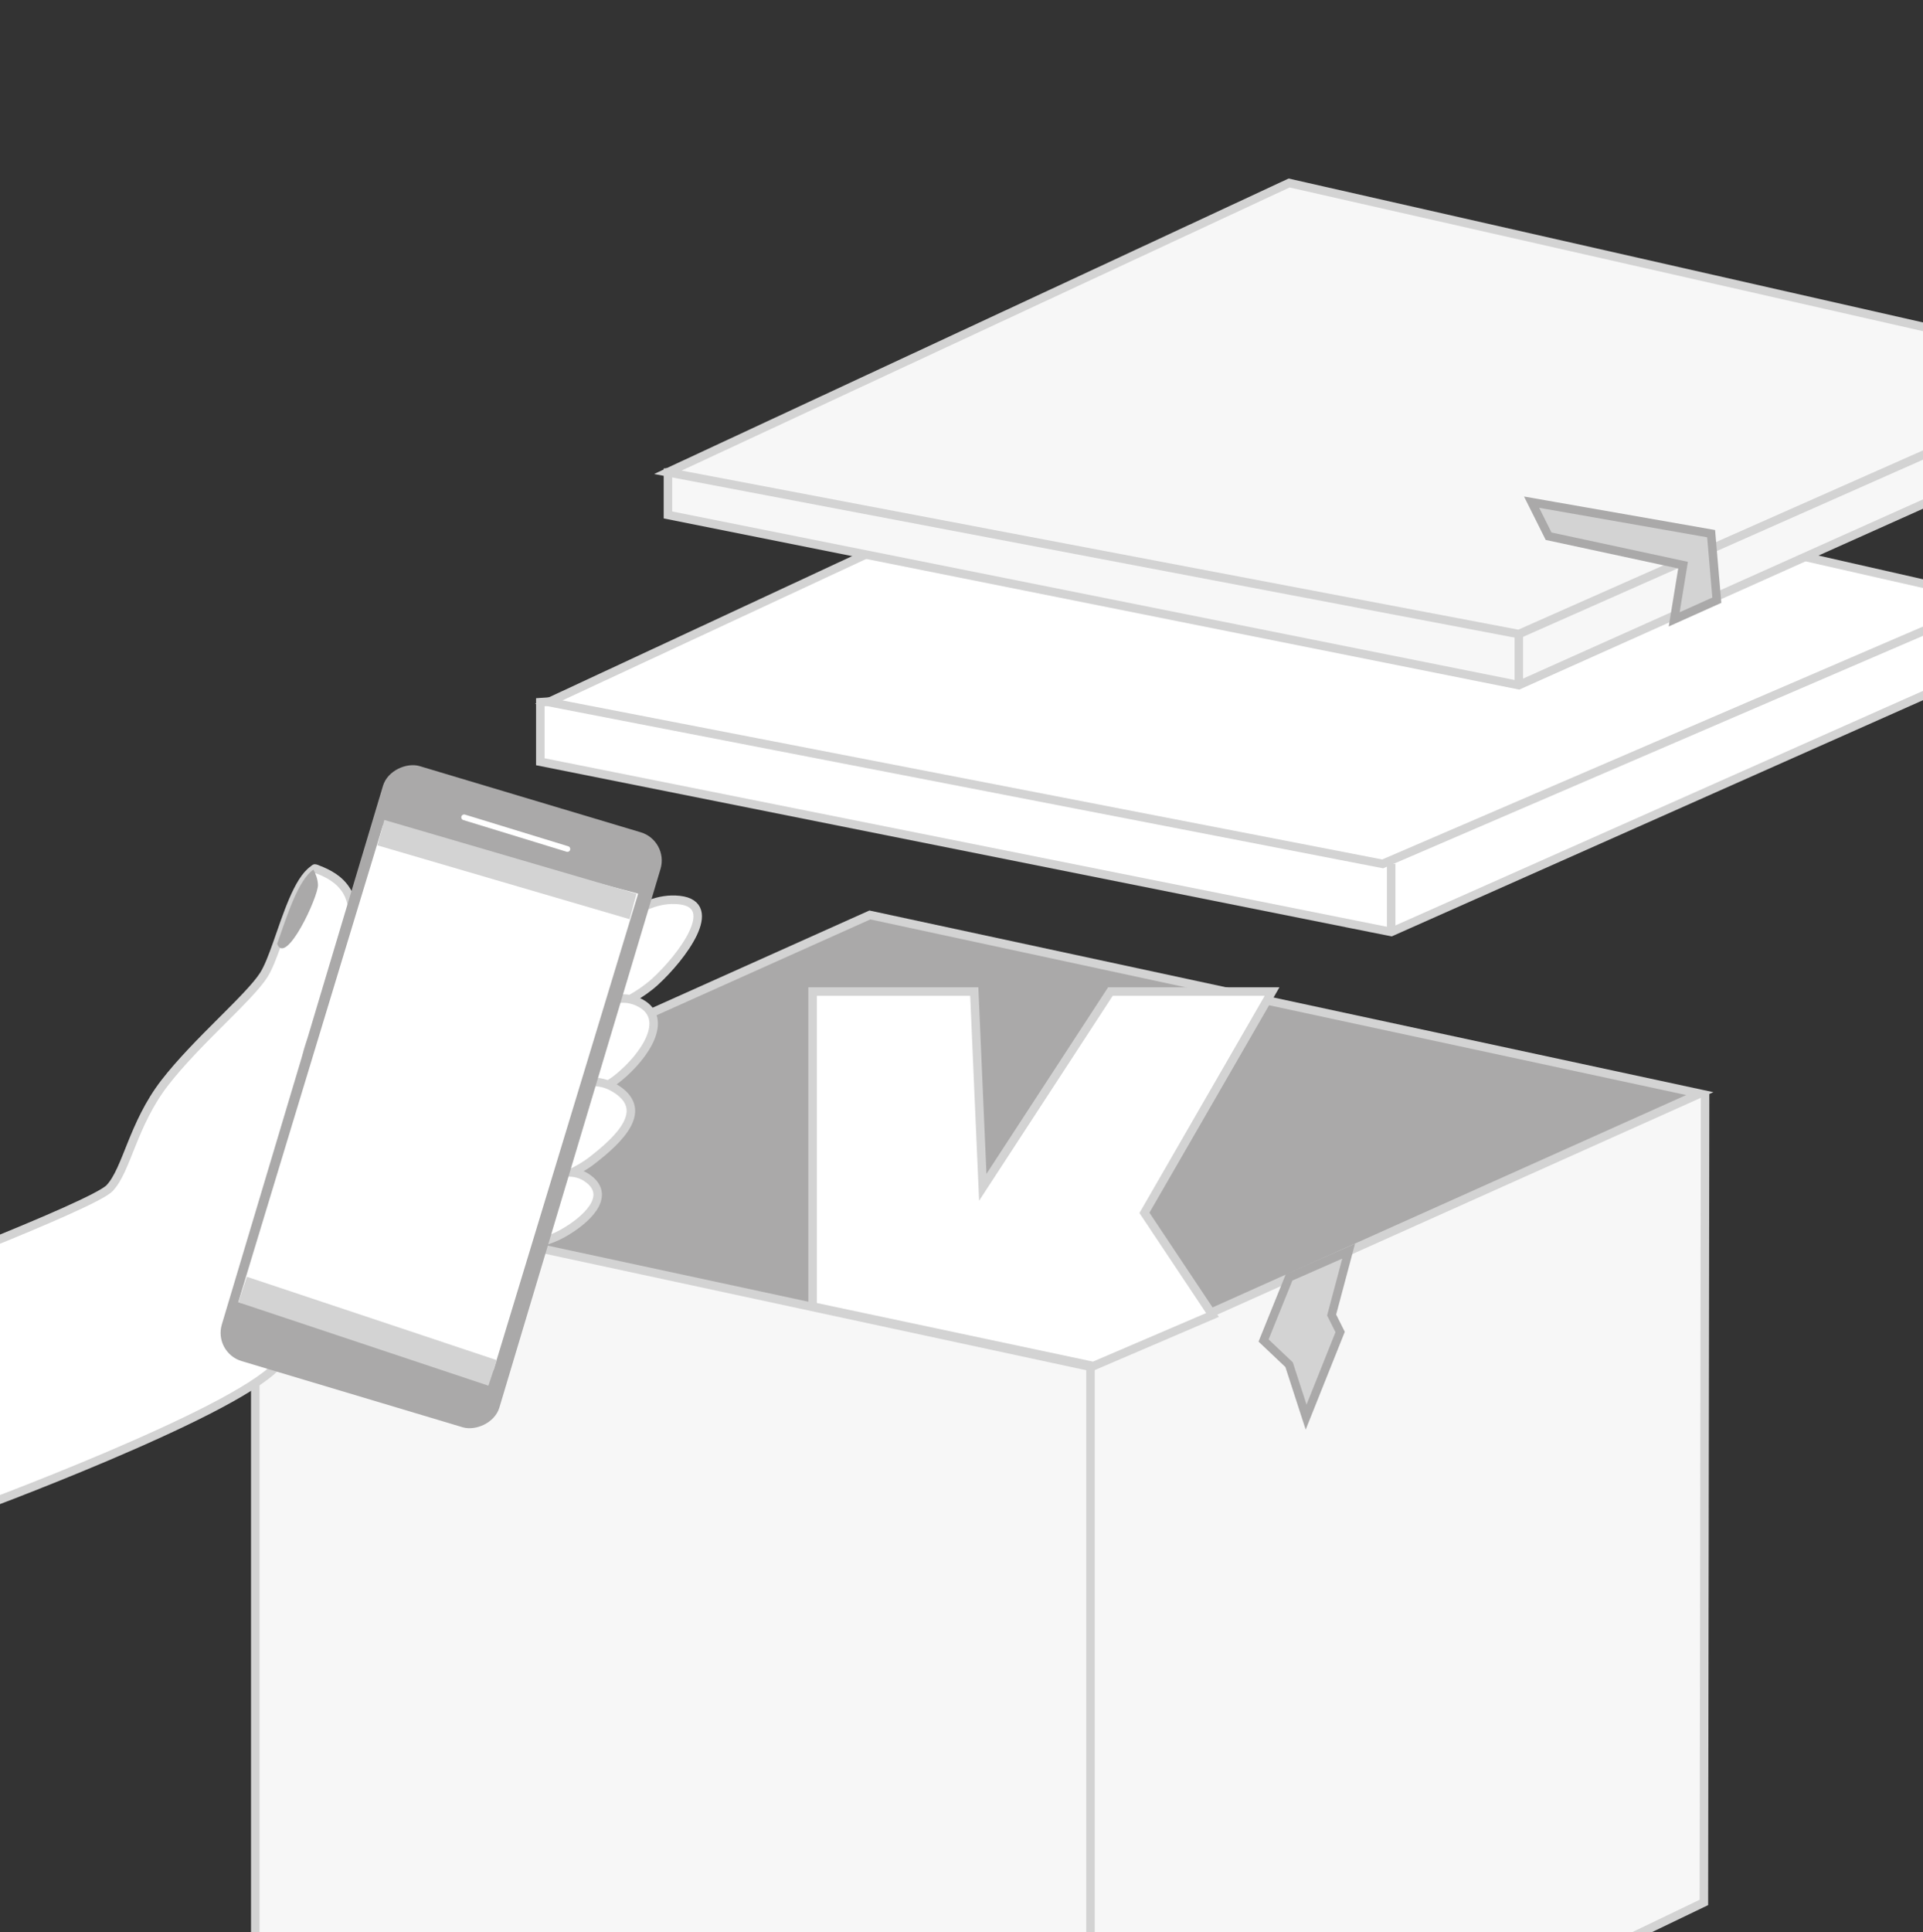 <?xml version="1.0" encoding="UTF-8"?>
<svg xmlns="http://www.w3.org/2000/svg" id="Layer_1" data-name="Layer 1" viewBox="0 0 226 227">
  <rect x="0" y="0" width="226" height="227" fill="#333333" stroke="none"/>
  <defs>
    <style>
      .cls-1, .cls-2, .cls-3, .cls-4, .cls-5, .cls-6, .cls-7, .cls-8 {
        stroke-miterlimit: 10;
      }

      .cls-1, .cls-3, .cls-5, .cls-6, .cls-7, .cls-8 {
        stroke: #d3d3d3;
      }

      .cls-1, .cls-7, .cls-9 {
        fill: #fff;
      }

      .cls-2, .cls-4 {
        stroke: #aaa9a9;
      }

      .cls-2, .cls-4, .cls-10 {
        fill: #d3d3d3;
      }

      .cls-3, .cls-4, .cls-5, .cls-7 {
        fill-rule: evenodd;
      }

      .cls-3, .cls-6 {
        fill: #f7f7f7;
      }

      .cls-10, .cls-11, .cls-9 {
        stroke-width: 0px;
      }

      .cls-5, .cls-11 {
        fill: #aaa9a9;
      }

      .cls-8 {
        fill: none;
      }
    </style>
  </defs>
  <polyline class="cls-3" points="30 139.6 30 237.14 128.25 258.13 200.25 223.52 200.39 128.49"></polyline>
  <polygon class="cls-5" points="30.62 139.6 102.23 107.5 199.77 128.49 128.16 160.59 30.62 139.6"></polygon>
  <polygon class="cls-7" points="63.5 82.5 63.5 89.5 163.5 109.5 235.5 77.5 235.5 70.5 63.5 82.5"></polygon>
  <polygon class="cls-7" points="64.49 82.49 137.5 48.5 234.5 70.5 162.5 101.5 64.49 82.49"></polygon>
  <polygon class="cls-3" points="78.5 55.5 78.5 60.5 178.5 80.5 274.5 37.5 250.5 43.5 78.5 55.5"></polygon>
  <polygon class="cls-3" points="78.49 55.49 151.5 21.5 248.5 43.5 178.5 74.5 78.49 55.49"></polygon>
  <path class="cls-1" d="M-17.52,152.48c2.8-1.07,28.49-10.85,30.41-12.89,2.03-2.16,2.71-7.5,6.47-12.37,3.77-4.87,9.91-9.96,11.64-12.67.52-.82,1.03-2.14,1.56-3.64,1.18-3.33,2.46-7.49,4.27-8.73.07-.05.14-.17.22-.14,1.83.7,5.82,2.2,3.91,8.56-1.9,6.36-4.22,10.95-4.73,12.65-.43,1.44-1.34,7.87-1.82,10.48-.08.45-.17.84-.26,1.15-.63,2.12,3.76,19.87-1.65,25.63-5.42,5.76-36,17-36,17,0,0-12.81-14.34-14.27-24.92"></path>
  <line class="cls-8" x1="128.16" y1="160.59" x2="128.16" y2="258.13"></line>
  <line class="cls-6" x1="163.5" y1="101.5" x2="163.5" y2="109.5"></line>
  <path class="cls-1" d="M71.09,110.24s3.85-5.03,8.76-4.49c4.91.55.3,6.71-2.88,9.61-3.17,2.89-8.78,4.56-8.78,4.56l2.9-9.68Z"></path>
  <path class="cls-1" d="M66.63,121.73s4.32-6.29,8.69-3.85c3.34,1.87.5,6.16-2.61,8.71-3.11,2.55-8.71,3.91-8.71,3.91l2.63-8.78Z"></path>
  <path class="cls-1" d="M63.05,131.43s4.48-6.29,9.06-3.67c4.47,2.56.64,6.13-2.58,8.62-3.22,2.48-9.07,3.73-9.07,3.73l2.6-8.68Z"></path>
  <path class="cls-1" d="M61.76,140.33s4.15-4.28,7.41-1.81c2.73,2.07-.29,4.86-3.08,6.42-2.78,1.56-7.43,1.86-7.43,1.86l3.1-6.47Z"></path>
  <rect class="cls-11" x="15.36" y="111.83" width="72.97" height="34.05" rx="3.46" ry="3.46" transform="translate(-86.46 141.58) rotate(-73.34)"></rect>
  <path class="cls-11" d="M32.57,110.9c1.18-3.33,2.46-7.49,4.27-8.73.25.48.51,1.12.53,1.8.04,1.39-3.77,9.59-4.8,6.92Z"></path>
  <path class="cls-9" d="M66.58,100.07l-12.13-3.72c-.18-.05-.28-.24-.22-.42h0c.05-.18.24-.28.42-.22l12.13,3.72c.18.05.28.24.22.42h0c-.05.18-.24.28-.42.22Z"></path>
  <polygon class="cls-9" points="58 161 28 153 44.99 97 75 105 58 161"></polygon>
  <rect class="cls-10" x="41.62" y="140.91" width="3.16" height="30.98" transform="translate(-118.83 147.92) rotate(-71.56)"></rect>
  <polygon class="cls-10" points="74 108 44.35 99.32 45.17 96.34 74.81 105.01 74 108"></polygon>
  <polygon class="cls-4" points="151.5 150.08 148.5 157.5 151.5 160.34 153.5 166.5 157.5 156.5 156.5 154.5 158.5 147 151.5 150.08"></polygon>
  <polygon class="cls-2" points="197.8 66.4 182 63 180 59 201.1 62.7 201.77 70.52 196.76 72.77 197.8 66.4"></polygon>
  <polygon class="cls-7" points="95.5 116.5 114.5 116.5 115.5 139.5 130.5 116.5 149.5 116.5 134.5 142.5 142.5 154.5 128.5 160.5 95.5 153.5 95.5 116.5"></polygon>
  <line class="cls-6" x1="178.5" y1="74.5" x2="178.5" y2="80.5"></line>
</svg>
